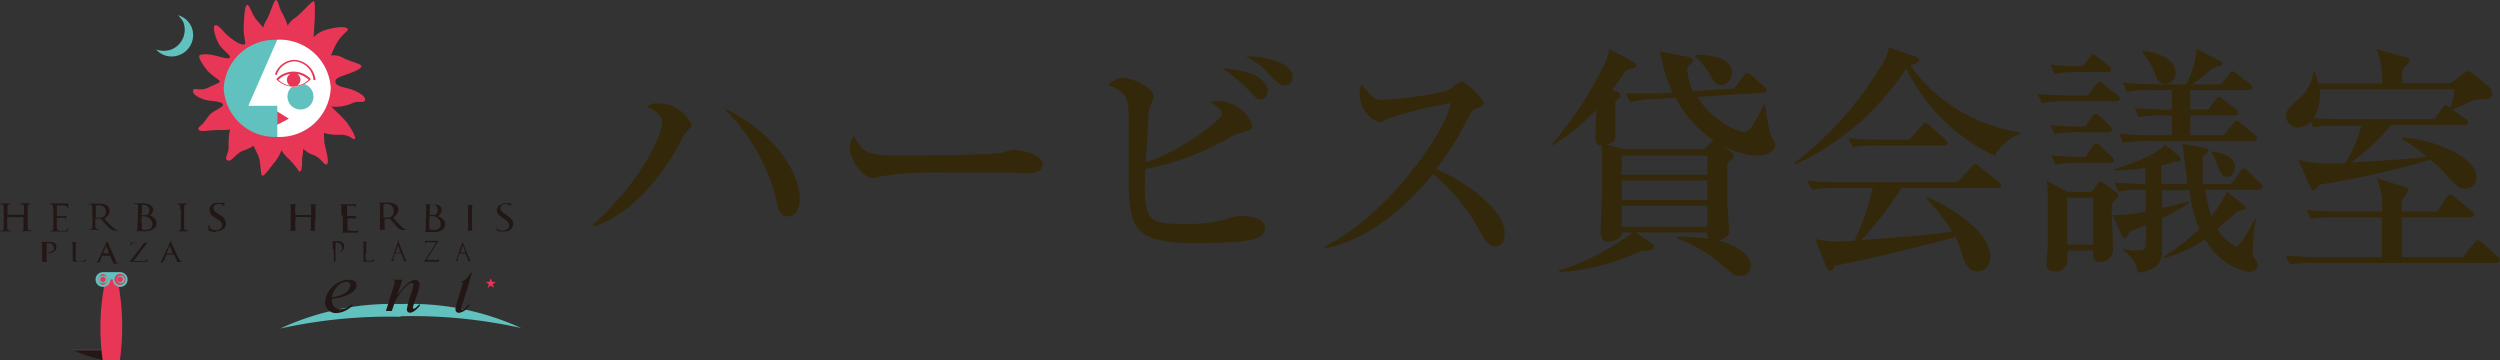 <svg xmlns="http://www.w3.org/2000/svg" viewBox="0 0 182.62 26.31"><rect x="0" y="0" width="182.62" height="26.31" fill="#333333" stroke="none"/><defs><linearGradient id="linear-gradient" x1="-674.5" y1="622.38" x2="-674.13" y2="622.38" gradientTransform="matrix(0 2.16 2.16 0 -1337.07 1481.79)" gradientUnits="userSpaceOnUse"><stop offset="0" stop-color="#fff"/><stop offset="1" stop-color="#231815"/></linearGradient><clipPath id="clip-path"><path d="M5.18 25.52a13.61 13.61 0 002.32.79l.64-.79z" fill="none"/></clipPath><style>.cls-3{fill:#34280b}.cls-4{fill:#e73656}.cls-5{fill:#61c1be}.cls-6{fill:#fff}.cls-10{fill:#221714}</style></defs><g style="isolation:isolate"><g id="レイヤー_2" data-name="レイヤー 2"><g id="レイヤー_1-2" data-name="レイヤー 1"><path class="cls-3" d="M50.14 9.65a1.85 1.85 0 00-.32.5c-1.19 2.26-3.27 5.27-6.44 6.42l-.07-.14c3.95-3.61 5.07-6.89 5.07-7.46s-.55-.89-1.12-1.18a1.13 1.13 0 01.82-.23 2.68 2.68 0 012.45 1.55c0 .13-.16.29-.39.54zm8.07 5.78a.79.79 0 01-.66.38c-.57 0-.71-.61-.8-1a13.77 13.77 0 00-3.9-6.91c3.28 1.46 5.57 4.42 5.57 6.65a1.74 1.74 0 01-.21.88zM75 12.66c-.29 0-.73 0-1.09-.06h-5a28.9 28.9 0 00-4.58.28 2.35 2.35 0 01-.61.13c-.65 0-1.65-1.41-1.65-2.12a2.53 2.53 0 01.28-1c.63 1.25 1.05 1.46 3.17 1.46 1 0 7.21 0 7.82-.23a2.32 2.32 0 01.71-.18s2.12.16 2.12 1.11c.02.25-.32.61-1.17.61zM87.44 17.75c-4.72 0-5-1-5-5.16V9.04c0-1.9 0-2.22-1.48-2.83a1.64 1.64 0 011-.53c.89 0 2.33.78 2.33 1.4a8.13 8.13 0 01-.32.79 5.18 5.18 0 00-.11 1c0 .48-.14 2.61-.18 3 2.66-.87 5.6-3.15 5.6-3.56 0-.25-.52-.64-.81-.84a1.36 1.36 0 01.5-.09 2.71 2.71 0 012.51 1.77c0 .3-.07.32-1 .6a2.11 2.11 0 00-.54.23 19.61 19.61 0 01-6.28 2.37c-.16 4 .21 4 3 4a9.47 9.47 0 003.1-.4 2.57 2.57 0 011-.17c.1 0 1.64 0 1.64.85s-.95 1.12-4.96 1.12zm4.67-10.49c-.27 0-.27 0-1-.77A10.27 10.27 0 0089.29 5a8.08 8.08 0 012.23.42c.93.43 1.09 1 1.09 1.21s-.15.63-.5.63zm1.74-1c-.32 0-.83-.5-1.16-.84A5 5 0 0091 4.13c.94-.09 3.42.33 3.42 1.49a.6.6 0 01-.57.63zM109.23 18c-.48 0-.74-.46-.92-.74a14.56 14.56 0 00-3.62-4.54c-2.72 3.24-5.43 5-7.94 5.41V18c4.26-2 8.66-7.95 9.24-10.47a30.94 30.94 0 00-4.56 1.12c-.51.26-.58.28-.73.28a2.25 2.25 0 01-1.38-2 1.46 1.46 0 01.16-.78c.73.94.87 1.14 1.46 1.14.42 0 4.32-.34 5-.8a4.3 4.3 0 01.84-.57 4.86 4.86 0 011.62 1.6c0 .2-.12.25-.69.46-.16.08-.24.2-.5.68a21.59 21.59 0 01-2.3 3.69c2.17.91 5 3 5 4.64.02.49-.14 1.01-.68 1.01zM128.32 11.37a5.86 5.86 0 01-2.49-.73l.62.47c.11.09.2.14.2.26s-.06.16-.47.57v2.78c0 .36.13 2 .13 2.21 0 .45-.68.62-.75.64.94.25 2.33.86 2.33 1.87 0 .5-.39.71-.82.71s-.41-.09-1.3-.82a11 11 0 00-3.27-1.92v-.12a17 17 0 012.32.14c-.11-.13-.11-.16-.11-.45h-5.22l1.23.84a.24.24 0 01.09.2c0 .33-.62.32-.89.3a17.17 17.17 0 01-6 1.57l-.06-.11a18.49 18.49 0 005.42-2.8h-.8c0 .5-.68.68-1.07.68s-.5-.5-.5-.64.12-2.94.12-3.4v-2.19-.8c-.38 0-.49-.16-.49-.61 0-.12.06-1.85.06-2a15.64 15.64 0 01-3.17 2.58l-.07-.07a26.34 26.34 0 004-6.2 3.1 3.1 0 00.18-.78l1.8 1c.14.07.2.12.2.2s-.08.19-.29.24c0 0-.43.15-.5.18-.25.39-.5.79-1 1.39.55.22.61.25.61.41s0 .09-.36.43v2.58c0 .18 0 .45-.66.57l1.37.36h5.75l.5-.47s.18-.16.23-.17a8.49 8.49 0 01-2.8-3.14l-1.4.09a8.71 8.71 0 00-1.91.25l-.34-.64h2.55l.89-.06a10.29 10.29 0 01-.61-1.65 94.2 94.2 0 00-.33-1.37l2 .39c.37.07.41.16.41.28s0 .14-.15.25a2.43 2.43 0 00-.26.3 4.14 4.14 0 00.44 1.69l3-.19.66-.89c.14-.2.18-.25.27-.25a.63.63 0 01.34.18l.91.8c.16.14.19.18.19.28s-.1.16-.27.18l-4.78.31a5.87 5.87 0 003.33 2.57c.36 0 .57-.29.79-.63a11.14 11.14 0 00.73-1.39h.1a14 14 0 00.4 2.27c.26.41.33.51.33.69-.01.64-.97.78-1.36.78zm-3.6 0h-6.26v1.39h6.26zm0 1.82h-6.26v1.42h6.26zm0 1.85h-6.26v1.52h6.26zm1-8.83c-.37 0-.5-.23-.92-.94a5 5 0 00-.95-1.11V4c.45 0 2.66 0 2.66 1.3a.84.84 0 01-.74.91zM145.73 11.39A13.61 13.61 0 01139.25 5a19.52 19.52 0 01-8.07 7l-.08-.11a25.31 25.31 0 006.26-7 3.74 3.74 0 00.64-1.42l1.92.66c.23.07.28.21.28.28s-.42.32-.64.39a12 12 0 008 4.86v.11a3.37 3.37 0 00-1.83 1.62zm.18 2.33h-7a27.55 27.55 0 01-2.94 3.82c4.38-.34 4.86-.38 6.66-.63a17.32 17.32 0 00-1.89-2.38l.09-.11c1 .43 4.56 2.21 4.56 4.4 0 .28-.2 1-.89 1s-.93-.46-1.16-1.21a7.16 7.16 0 00-.5-1.3c-1.89.57-7.76 1.93-8.83 2.1-.07.18-.13.38-.3.38s-.31-.27-.34-.38l-.78-1.95a8.56 8.56 0 001.74.19c.2 0 .85-.05 1.14-.07a18.36 18.36 0 001.33-3.85h-2.54a9.65 9.65 0 00-1.92.13l-.31-.66a24.17 24.17 0 002.55.11H143l1-1.09c.18-.21.21-.23.3-.23s.11 0 .32.2l1.39 1.1c.05.05.18.14.18.27s-.19.16-.28.16zM142 10.63h-4.75a10.71 10.71 0 00-1.93.12l-.28-.66c1.07.11 2.33.11 2.53.11h1.92l.87-1c.18-.21.2-.23.29-.23a.59.59 0 01.32.2l1.12 1c.11.11.18.16.18.29s-.17.17-.27.17zM154.54 7.4h-3.47a8.68 8.68 0 00-1.92.13l-.3-.66c1.08.09 2.35.11 2.54.11h1.11l.58-.77c.13-.18.18-.23.27-.23s.14 0 .32.19l1 .77a.38.38 0 01.18.27c-.04.18-.2.19-.31.19zm-.21 7.39a2.08 2.08 0 00-.07.55c0 .45.09 2.48.09 2.91a.91.91 0 01-.89.89c-.61 0-.59-.45-.56-.84H151a6.91 6.91 0 010 .91.83.83 0 01-.87.62c-.21 0-.64-.07-.64-.53s.1-1 .1-1.44v-3.58a5.68 5.68 0 00-.09-1.07l1.57.8h1.71l.43-.55c.08-.13.19-.22.25-.22s.21.13.3.18l.83.63c.06 0 .16.14.16.21s-.21.34-.42.53zM154 5.27h-2a10.49 10.49 0 00-1.92.12l-.29-.66c1.09.09 1.48.11 2 .11h.34l.5-.64c.1-.14.17-.23.26-.23s.13 0 .32.19l.82.64a.39.39 0 01.18.27c.03.18-.11.2-.21.2zm0 4.39h-2a10.19 10.19 0 00-1.92.13l-.29-.66a17.3 17.3 0 002.21.11h.34l.46-.71c.07-.11.14-.22.27-.22s.21.09.32.18l.73.71a.43.43 0 01.16.27c-.02.18-.18.19-.28.19zm.18 2.23h-2.1a9.43 9.43 0 00-1.93.13l-.3-.66c.64.05 1.23.1 2 .1h.5l.5-.75c0-.08.14-.23.27-.23s.25.13.32.2l.82.75a.45.45 0 01.16.26c.02.18-.13.2-.25.2zm-1.27 2.55H151v3.43h1.9zm12.09-.57h-3.9a9.16 9.16 0 00.44 1.92 9.36 9.36 0 001.14-1.79l1.23 1c.14.12.16.14.16.19s-.2.21-.64.25c-.16.16-1 .87-1.46 1.3A3.84 3.84 0 00163.3 18c.4 0 1.11-1.46 1.41-2h.09a12.77 12.77 0 00-.25 2.4c0 .22 0 .25.25.63a.61.61 0 01.14.35c0 .3-.35.48-.71.48a4.75 4.75 0 01-3.15-2.38 9.29 9.29 0 01-3 1.37v-.11a20.46 20.46 0 002.59-2 9.66 9.66 0 01-.73-2.85h-2v1.3c.82-.18 1.44-.34 2-.48v.12a14.15 14.15 0 01-2 1.09v2.54c-.07 1.16-1.1 1.37-1.75 1.46a2.6 2.6 0 00-1.15-1.67v-.07a4.14 4.14 0 00.94.12c.64 0 .68-.07.73-.28a13.14 13.14 0 00.06-1.59l-1.2.5c-.05.06-.18.3-.23.36a.17.17 0 01-.14.07c-.13 0-.22-.16-.25-.25l-.63-1.41a10.6 10.6 0 002.43-.25v-1.58a9.6 9.6 0 00-2 .12l-.3-.66c.64.07.92.07 2.26.11v-1.16c-1.22.14-1.89.16-2.27.18v-.09c1.3-.44 3-1 3.71-1.8l1 .8a.42.42 0 01.12.25c0 .22-.23.22-.39.16a4.85 4.85 0 01-1 .29v1.37h1.9c-.05-.5-.32-2.76-.37-2.94l1.62.3c.07 0 .28.06.28.18s0 .16-.41.45V13.44h2.1l.64-.91c.07-.11.14-.23.26-.23a.53.53 0 01.31.2l.91.9c.17.18.16.22.16.29s-.18.18-.28.18zm-.34-3.56H157a10.43 10.43 0 00-1.92.12l-.29-.66a23.79 23.79 0 002.53.11h1.34V8.44h-.52a10.43 10.43 0 00-1.92.12l-.29-.66c1 .09 2 .11 2.73.11V6.58h-1.37a8.52 8.52 0 00-1.93.13l-.28-.66c.83.07 1.69.11 2.53.11h2.08a6.48 6.48 0 00.77-2.59l1.69.88c.1 0 .19.1.19.23s-.09.12-.67.27c-.41.39-1.16.94-1.52 1.21h2.07l.59-.72c.16-.19.17-.23.26-.23s.09 0 .34.2l.94.71c.06 0 .18.14.18.27s-.18.19-.26.19H160V8h1.3l.51-.68c.11-.14.16-.23.27-.23s.11 0 .34.2l.89.67a.36.36 0 01.18.27c0 .2-.16.2-.27.2H160v1.45h2.4l.7-.82c.16-.2.17-.23.28-.23s.14.05.32.19l1 .84c.05.05.18.14.18.27s-.15.18-.24.18zm-6.48-4.19a.69.69 0 01-.7-.57 5.19 5.19 0 00-1-1.74l.05-.09c.41 0 2.39.34 2.39 1.62a.75.75 0 01-.76.78zm4.52 6.79c-.41 0-.53-.36-.73-.86a4.6 4.6 0 00-.39-.87v-.13c.53.09 1.69.31 1.69 1.18-.02.25-.18.68-.59.68zM182.35 19.21h-13.17a10.09 10.09 0 00-1.93.11l-.28-.65c1.07.09 2.33.11 2.53.11h4.5v-2.9h-3.28a10 10 0 00-1.92.11l-.29-.65c1.09.09 2.34.11 2.53.11H174a5.16 5.16 0 00-.39-2.44l2.1.66c.12 0 .23.13.23.23s-.34.52-.5.71v.84h2.59l.67-1c0-.05.16-.23.27-.23s.11 0 .34.19l1.24 1a.38.38 0 01.18.26c0 .16-.16.2-.28.2h-5v2.9h4.47l.8-1c.15-.18.2-.23.27-.23a.64.64 0 01.34.19l1.1 1c.13.1.18.16.18.26s-.13.22-.26.22zm-.58-12l-1.09.09a10.74 10.74 0 01-1.55.69l1 .71a.31.31 0 01.15.25c0 .16-.15.18-.27.18h-5.36a14 14 0 01-2.92 2.74c1.85-.1 4.18-.25 5.55-.42a11.89 11.89 0 00-1.85-1.3l.07-.11c2.11.11 5.4 1.39 5.4 2.88a.79.79 0 01-.8.86c-.48 0-.68-.22-1.27-.86a9.44 9.44 0 00-1.3-1.26 59.76 59.76 0 01-8.06 1.82 2.21 2.21 0 00-.29.32.21.21 0 01-.18.1c-.1 0-.19-.1-.24-.23l-.86-2a7.89 7.89 0 002.12.27h1.3a11.74 11.74 0 001.19-2.76h-1.62a9.45 9.45 0 00-1.92.13l-.18-.41a1.26 1.26 0 01-.87.41.89.89 0 01-.94-.81c0-.49.42-.83.74-1.1A3.36 3.36 0 00169 5.25h.09c.14.41.19.59.26.85H174a5.78 5.78 0 00-.39-2.51l2.11.59c.11 0 .29.11.29.23s-.11.25-.23.38a2.51 2.51 0 00-.29.28v1H179l1-.71c.21-.14.25-.16.33-.16s.2.07.36.21l1.19 1a.55.55 0 01.16.36.38.38 0 01-.27.44zm-12.31-.68a2 2 0 010 .39 3.1 3.1 0 01-.46 1.71c.7.06 1.57.07 2.26.07h6.57l.56-.78c.07-.09.19-.23.26-.23s.11 0 .32.19a3.81 3.81 0 00.31-1.35z"/><path class="cls-4" d="M21 2.6c-.08 0-.15-.11-.14-.34a1.61 1.61 0 01.77-1C22.18.79 22.79.07 22.91.1s.09.62.09.9c0 .43-.09 1.78-.13 2s-.26.21-.19 0a2 2 0 011.1-.81c.41-.13 1.46-.36 1.63-.06.06.12-.41.37-.73.88-.41.67-.44 1.08-.71 1.33s-.3-.06-.13-.2a1.4 1.4 0 011.28.12c.55.26 1.25.39 1.28.57s-.57.43-1 .58-.94.28-.9.58.55.37 1 .49 1.22.5 1.17.81-.51 0-1 .28a3 3 0 01-1.41.22c-.13 0-.09 0 0 .05.39.4.85.81 1.07 1.1s.72 1.08.59 1.2-.33-.3-1.05-.3a3.58 3.58 0 01-1.63-.27c-.19-.19 0-.45.26-.24s.12.77.23 1.26.35 1.35.13 1.42-.33-.44-1-.7a1.68 1.68 0 01-1-.88c-.12-.28.14-.42.27-.15a4.11 4.11 0 01-.06 1.26c0 .53 0 1-.21 1a6.34 6.34 0 00-.74-.91c-.3-.24-.77-.82-.74-1.18s.35-.29.33 0a3.23 3.23 0 01-.71 1.48c-.22.25-.65.9-.81.9s-.11-.47-.23-1.13-.66-1.06-.43-1.6c.17-.38.45 0 .36.19s-.45.49-1.08.7-.85.85-1.17.73.07-.49.06-.94 0-1.4.29-1.69.4-.08.22.15-.38.26-1.21.26c-.63 0-1 .09-1.25.07s-.4-.15-.08-.4.47-.67.8-.92.85-.44.82-.61-.41-.22-1-.29-1.28-.46-1.19-.73.48.07 1.09-.21.88-.37.87-.47-.65-.44-1-.89-.59-.9-.49-1 .6-.13 1.11 0 1 .29 1.11.15-.57-.57-.81-1-.46-1.2-.3-1.33.41.16.7.48 1.13 1 1.49.89c.15-.06-.11-.57-.07-1.33s.08-1.54.26-1.55.33.67.67 1.08.72.73.72 1.06-.27.32-.28 0a2 2 0 01.32-1.08C19.74 1 20 0 20.16 0s.22.58.48 1a4.73 4.73 0 01.49 1.31c0 .17-.08.28-.16.28"/><path class="cls-5" d="M13 1.11A1.52 1.52 0 0114 2a1.55 1.55 0 01-.86 2 1.51 1.51 0 01-1.74-.39 1.63 1.63 0 001.13 0 1.56 1.56 0 00.86-2 2.07 2.07 0 00-.39-.5M20.25 2.91a3.74 3.74 0 00-3.91 3.55A3.74 3.74 0 0020.25 10"/><path class="cls-6" d="M20.25 2.91l-2.11 4.82h2.11V10a3.74 3.74 0 003.91-3.55 3.74 3.74 0 00-3.91-3.55"/><path class="cls-5" d="M22 8a.95.95 0 10-1-1 .95.95 0 001 1"/><path class="cls-6" d="M22.63 5.83a1.66 1.66 0 00-2.43 0 1.68 1.68 0 002.43 0"/><path class="cls-4" d="M21.71 6.25a.5.5 0 000-.85 1.69 1.69 0 01.84.43 1.62 1.62 0 01-.81.42m-.53-.85a.49.49 0 00-.25.43.51.51 0 00.23.43 1.61 1.61 0 01-.85-.43 1.47 1.47 0 01.87-.43m1.5.38a1.73 1.73 0 00-2.53 0 1.73 1.73 0 002.53 0h.05z"/><path class="cls-4" d="M20.08 5.43l.13.05a1.42 1.42 0 011.3-1 1.48 1.48 0 011.39 1.37h.15a1.64 1.64 0 00-1.54-1.48 1.55 1.55 0 00-1.43 1.08M20.25 8.14l.85.53-.85.44v-.97z"/><g clip-path="url(#clip-path)"><path fill="url(#linear-gradient)" d="M5.18 25.52h2.95v.8H5.18z"/></g><path class="cls-4" d="M7.52 20.86a.44.44 0 00.48-.44.44.44 0 00-.48-.42.43.43 0 00-.43.43.44.44 0 00.43.44M8.77 20.86a.44.44 0 00.44-.44.44.44 0 00-.44-.42.43.43 0 00-.43.43.44.44 0 00.43.44"/><path class="cls-4" d="M7.61 20.9a17 17 0 00-.11 5.41h1.26a17.82 17.82 0 00-.09-5.44l-.28-.22-.07-.32h-.3l-.11.33-.3.26"/><path class="cls-5" d="M8.77 20.62a.2.2 0 01-.2-.21.2.2 0 01.2-.2.2.2 0 01.21.2.21.21 0 01-.21.21m0-.48a.28.28 0 000 .55.28.28 0 100-.55M7.52 20.62a.2.2 0 01-.2-.21.2.2 0 01.4 0 .2.2 0 01-.2.21m0-.48a.28.28 0 100 .55.28.28 0 100-.55"/><path class="cls-5" d="M8.77 20.81a.4.4 0 11.4-.4.4.4 0 01-.4.4m-1.25 0a.4.4 0 010-.79.4.4 0 010 .79m1.25-.93H7.52a.54.54 0 10.54.53h.18a.54.54 0 10.53-.53"/><path class="cls-10" d="M.53 15.83v.61c0 .33 0 .39.2.41h.09v.05H0v-.05h.09c.18 0 .18-.08.18-.41v-1.12c0-.33 0-.38-.19-.4H0v-.06h.75v.05c-.19 0-.2.07-.2.4v.38h1.2v-.38c0-.33 0-.38-.2-.4h-.08v-.06h.74v.06c-.18 0-.19.07-.19.4v1.12c0 .33 0 .39.19.41h.11v.05h-.8c.2 0 .19-.09.2-.42v-.61H.53M3.88 15.33c0-.32 0-.39-.21-.41v-.06h1a2 2 0 00.32 0 2.43 2.43 0 000 .36h-.06c0-.21-.23-.21-.37-.21h-.32c-.09 0-.09 0-.09.12v.57c0 .09 0 .09.1.09h.45a.15.15 0 00.14-.07.52.52 0 010 .14.79.79 0 000 .26H4.8v-.13c0-.05 0-.06-.1-.08a1 1 0 00-.23 0h-.22c-.09 0-.1 0-.1.09v.46a.53.53 0 00.06.33s0 .07.29.07.33 0 .39-.09a.3.3 0 00.11-.23.57.57 0 01-.09.37H3.67v-.06h.11c.11 0 .12-.18.12-.4v-1.12M7 15.83v.07c0 .01.06 0 .22 0a.43.43 0 00.36-.08.49.49 0 00.17-.42.51.51 0 00-.53-.4C7 15 7 15 7 15.06v.77m-.26-.51c0-.29 0-.37-.13-.39h-.14v-.05h.72a1.16 1.16 0 01.54.08.45.45 0 01.27.44.68.68 0 01-.35.54V16a4.31 4.31 0 00.76.75 1.17 1.17 0 00.39.09h-.2a.76.76 0 01-.71-.27c-.09-.11-.35-.36-.44-.5a.23.23 0 00-.23-.1h-.26v.36c0 .33 0 .38.19.41h.07v.05h-.7v-.05h.08c.16 0 .15-.08.16-.41zM10.32 15.64c0 .08 0 .09.16.08.33 0 .43-.07.43-.36a.39.39 0 00-.4-.39.3.3 0 00-.15 0V15.62m0 .75v.34c0 .06.18.08.27.08.29 0 .51-.12.51-.43a.64.64 0 00-.64-.56c-.13 0-.18 0-.18.08zm-.27-1.14c0-.22 0-.32-.15-.33h-.15v-.05h.68A1 1 0 0111 15a.4.4 0 01.19.35.68.68 0 01-.27.42h.1a.62.62 0 01.42.55c0 .28-.27.57-.84.57h-.77.05c.15 0 .16-.08.16-.41zM13.16 15.32c0-.33 0-.38-.2-.4v-.06h.69v.06c-.19 0-.2.07-.2.4v1.11c0 .33 0 .39.2.41h.09v.06h-.76v-.05h.08c.14 0 .15-.08.15-.41v-1.12M15.76 16.94a.93.93 0 01-.53-.11v-.4h.07c0 .21.09.39.49.39a.4.4 0 00.43-.34c0-.11 0-.25-.27-.42l-.29-.2a.69.69 0 01-.36-.52.53.53 0 01.57-.52h.52v.36c0-.14-.1-.28-.41-.28s-.39.16-.39.3a.42.42 0 00.25.35l.28.19a.68.68 0 01.38.6c0 .37-.38.56-.69.56M3 17.67h.62c.08 0 .5 0 .5.36 0 .13-.07.46-.62.46s.45 0 .45-.32a.41.41 0 00-.32-.41H3.4a.05.05 0 000 .05v1.14c0 .06 0 .15.05.18a.08.08 0 00.08 0h.07H3h.08a.25.25 0 000-.12v-1.2s0-.11-.12-.11H3M5.94 19.1h-.26a.2.2 0 01-.15-.1.43.43 0 010-.17v-1a.13.13 0 01.13-.15h-.54.07a.12.12 0 01.12.13V19a.2.2 0 010 .12h-.07 1a.62.62 0 000-.24.23.23 0 01-.24.19M7.93 18.52h-.39v-.05l.21-.53.21.53m.44.41l-.58-1.27L7.18 19a.24.24 0 01-.25.17h.46-.09a.08.08 0 010-.08l.15-.41a.08.08 0 01.07 0H8a.07.07 0 01.06.05l.21.45v.08h.44s-.17 0-.28-.22M12.57 18.52h-.39v-.05l.21-.53.21.53m.44.41l-.58-1.27-.64 1.39a.24.24 0 01-.25.17H12h-.1A.14.14 0 0112 19l.15-.4a.08.08 0 01.07 0h.43a.09.09 0 01.07 0l.2.45v.09h.44s-.17 0-.28-.21M9.51 18l.05-.27s0-.07.07 0h1.13l-1 1.34h.79a.26.26 0 00.23-.22.5.5 0 01-.05.28H9.48l1-1.34s.06-.06 0-.06H10a1.21 1.21 0 00-.34.06.29.29 0 00-.12.17M23 16.13v.58c0 .12 0 .13.13.14h.14-.75.1c.06 0 .07-.07.09-.14s0-.33 0-.58v-.28h-1.13v.28a4.47 4.47 0 000 .58c0 .07 0 .13.12.14h.14-.8.1c.06 0 .08-.07.09-.14a4.47 4.47 0 000-.58v-.48a5.57 5.57 0 000-.57c0-.09 0-.14-.14-.16h-.1H21.76h-.08c-.08 0-.11.06-.11.16a5.57 5.57 0 000 .57v.06h1.16v-.63a.15.15 0 00-.14-.16h-.11H23.24h-.08c-.09 0-.11.06-.12.16v1M24.93 15.65a5.57 5.57 0 000-.57c0-.09 0-.14-.14-.16h-.1H26V15.22v-.1s-.05-.07-.22-.09h-.43v.74H26a1.12 1.12 0 000 .15V16.14v-.09s0-.08-.16-.1h-.45v.69c0 .19 0 .22.37.22a1.05 1.05 0 00.3 0 .21.21 0 00.14-.19 1.91 1.91 0 01-.05.26c0 .07 0 .07-.17.07H24.85h.1c.06 0 .08-.07.09-.14a4.47 4.47 0 000-.58v-.48M28 15.89a1.22 1.22 0 00.33 0 .49.49 0 00.24-.05.45.45 0 00.19-.41.5.5 0 00-.54-.54h-.21v.88m-.25-.24a5.57 5.57 0 000-.57.14.14 0 00-.13-.16h-.11.78a1 1 0 01.58.12.46.46 0 01.22.36.78.78 0 01-.39.62c.26.28.48.52.66.68a.72.72 0 00.38.2h.06-.21a.71.71 0 01-.34 0 1.44 1.44 0 01-.43-.39l-.34-.4h-.39v.07a4.47 4.47 0 000 .58c0 .07 0 .13.12.14H28.31h-.74.09c.07 0 .08-.07.09-.14a4.47 4.47 0 000-.58zM31.36 16v.57c0 .14 0 .17.11.21a.73.73 0 00.28 0 .39.39 0 00.44-.38.6.6 0 00-.3-.53.67.67 0 00-.27-.08h-.24V16m0-.29h.19c.18 0 .22 0 .29-.07a.35.35 0 00.11-.27.41.41 0 00-.42-.46h-.15zm-.25-.06a5.57 5.57 0 000-.57c0-.09 0-.14-.14-.16h-.1.75c.52 0 .63.27.63.4a.66.66 0 01-.29.48c.23.06.54.25.54.57s-.26.58-.8.58h-.78.06c.06 0 .08-.07.09-.14a4.47 4.47 0 000-.58zM34.48 16.13v.58c0 .12 0 .13.12.14h.15H34h.09c.07 0 .08-.07.1-.14s0-.33 0-.58v-1c0-.09 0-.14-.11-.15H34 34.72h-.12c-.09 0-.11.06-.12.16v1M36.34 16.87s-.05 0-.05-.11a1.52 1.52 0 010-.28.41.41 0 000 .1c0 .19.25.27.46.27s.45-.18.45-.36-.09-.29-.36-.48l-.14-.1c-.34-.23-.41-.39-.41-.58s.25-.48.65-.48a1.17 1.17 0 01.29 0h.11v.34-.13s-.1-.15-.39-.15-.39.12-.39.31.09.25.39.45l.08.06c.38.25.46.42.46.63a.54.54 0 01-.26.45 1 1 0 01-.48.11 1.16 1.16 0 01-.42-.07M24.3 18.18a3.27 3.27 0 000-.44.1.1 0 00-.09-.12h-.06.52a.48.48 0 01.37.11.34.34 0 01.1.24.47.47 0 01-.49.49h-.07.06a.34.34 0 00.35-.33.42.42 0 00-.12-.31.35.35 0 00-.28-.1h-.08v1.27c0 .08 0 .1.08.11h.11-.45.08s.05 0 .05-.11a2.51 2.51 0 000-.44v-.35M26.7 18.53c0 .3 0 .43.05.47s.08.05.24.05a.31.31 0 00.25-.07.43.43 0 00.05-.12v.2c0 .06 0 .05-.13.05h-.74.07s.05 0 .06-.11 0-.25 0-.44v-.79c0-.07 0-.1-.09-.12h-.07.51-.07c-.05 0-.07.05-.07.12a3.27 3.27 0 000 .44v.35M29.26 18.45l-.19-.54-.18.54h.38m-.21-.81c0-.07 0-.08.05-.08s0 0 0 .07l.47 1.22c.08.18.14.22.18.23h.1-.36V19l-.19-.5h-.46l-.12.36a.79.79 0 000 .13s.05.06.08.06h-.39.07c.1 0 .14-.09.17-.19zM31.75 19c.21 0 .28 0 .32-.1v-.11.05a1.57 1.57 0 010 .23c0 .05 0 .05-.06.05H31v-.05c.3-.46.6-.91.88-1.37h-.44a.85.85 0 00-.29 0 .21.21 0 00-.11.16v-.27a.21.21 0 00.08 0H32.04c-.29.47-.6.94-.91 1.4h.55M34 18.45l-.19-.54-.18.54H34m-.21-.81v-.08.07c0 .07.35.91.48 1.22s.13.22.17.23h.1-.34v-.06l-.19-.5h-.45l-.13.36a.69.69 0 000 .13.07.07 0 00.07.06h-.38.08c.09 0 .13-.09.17-.19z"/><path class="cls-5" d="M29.26 23.1a36.81 36.81 0 018.8.86 19.42 19.42 0 00-8.8-1.75A19.37 19.37 0 0020.47 24a36.78 36.78 0 018.79-.86"/><path class="cls-4" d="M35.76 20.59l.09-.28.09.28h.29l-.24.16.1.28-.24-.17-.23.17.09-.27-.24-.17h.29z"/><path class="cls-10" d="M29 21.6c.29-.38.81-1.15 1.33-1.15a.31.31 0 01.32.32 3.57 3.57 0 01-.27 1c-.09.27-.22.65-.22.7a.08.08 0 00.08.08c.09 0 .29-.22.37-.31h.07v.08c-.17.22-.48.52-.72.52a.22.22 0 01-.24-.23 5.06 5.06 0 01.26-1 4.08 4.08 0 00.22-.81c0-.08 0-.13-.13-.13-.35 0-1.09 1-1.27 1.53l-.18.52h-.43l.49-1.56a4.25 4.25 0 00.16-.58c0-.12-.14-.14-.25-.15h-.13H29.4L29 21.6M34.28 20.67h.44a.85.85 0 00-.16 0h-.31l.21-.69v-.07h-.05c-.27.4-.49.66-.91.71h-.15.48l-.49 1.61a2.2 2.2 0 00-.07.37.24.24 0 00.27.25 1 1 0 00.61-.36l.14-.16v-.07h-.09a.91.91 0 01-.13.16.49.49 0 01-.29.19.08.08 0 01-.08-.09 1.86 1.86 0 01.1-.39l.48-1.5M25.31 20.59a.25.25 0 01.28.25c0 .29-.38.77-1.37.88.1-.46.53-1.13 1.09-1.13m.39 1.64l-.14.11a1.19 1.19 0 01-.68.25.59.59 0 01-.63-.55 1.5 1.5 0 010-.22c.88-.08 1.8-.43 1.8-1 0-.31-.34-.39-.6-.39a1.82 1.82 0 00-1.71 1.65.79.79 0 00.82.79 1.72 1.72 0 001.08-.45l.1-.07v-.08h-.04"/></g></g></g></svg>